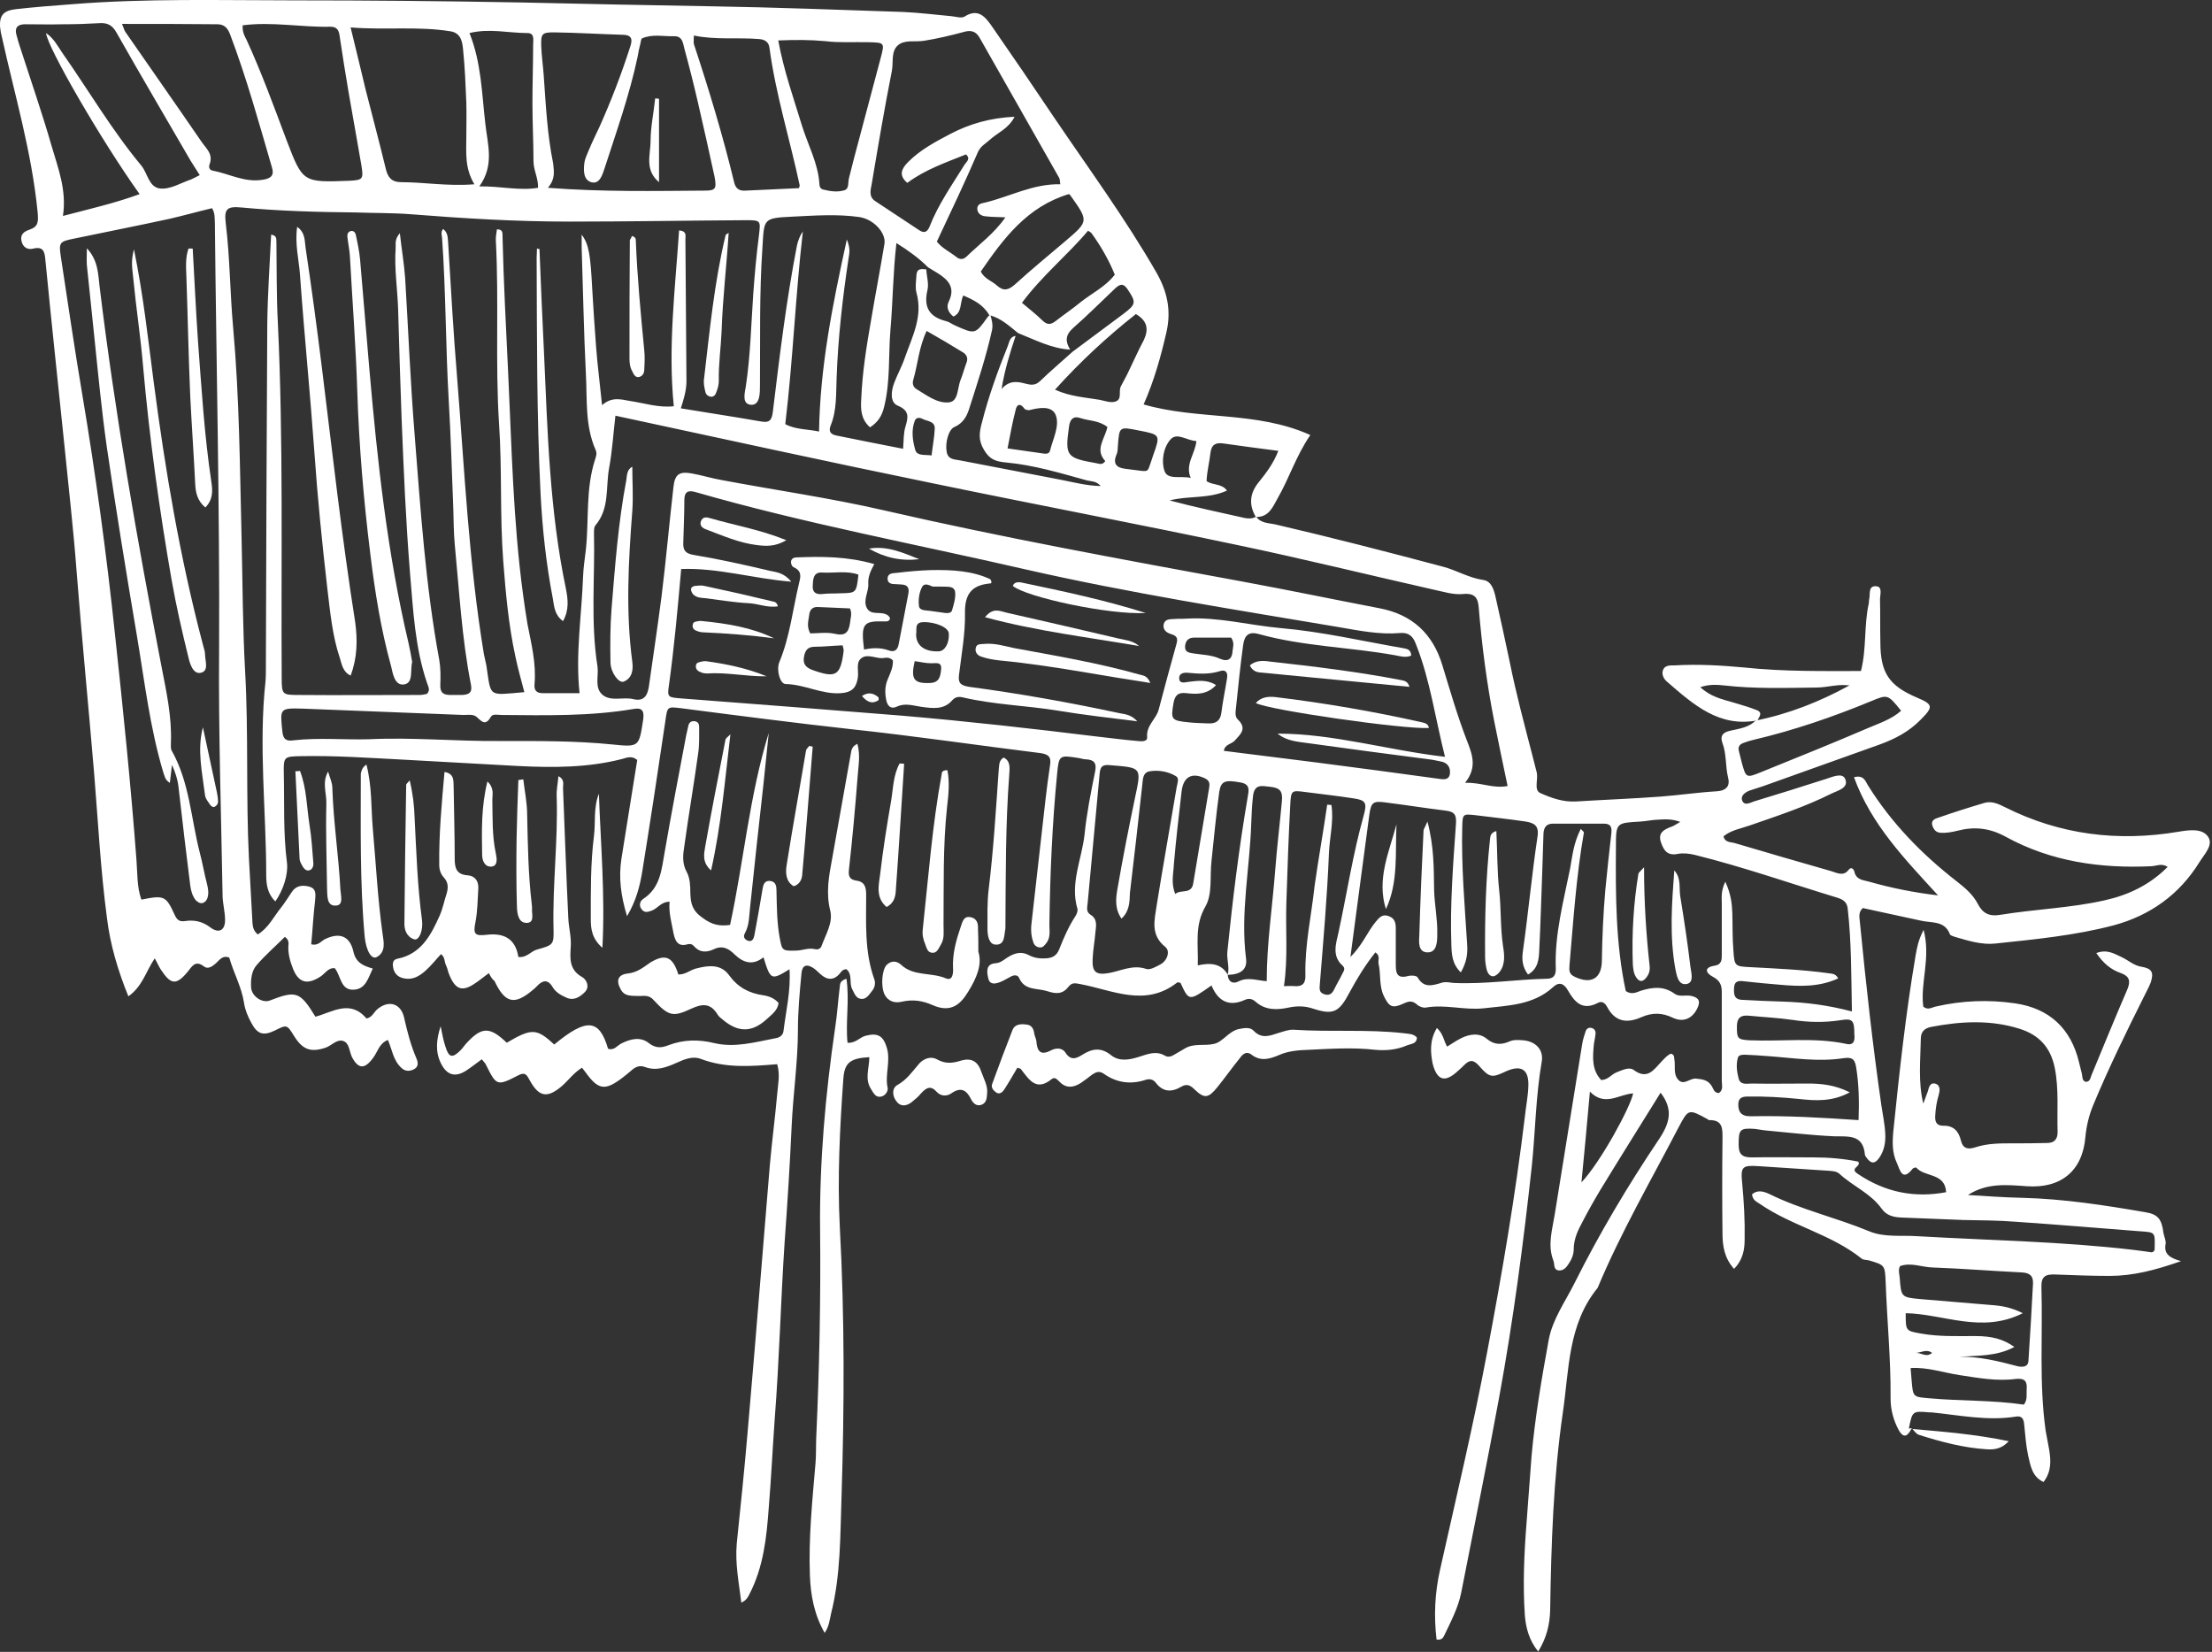<?xml version="1.0" encoding="UTF-8"?> <svg xmlns="http://www.w3.org/2000/svg" xmlns:xlink="http://www.w3.org/1999/xlink" version="1.1" id="Layer_1" x="0px" y="0px" viewBox="0 0 629 469.7" style="enable-background:new 0 0 629 469.7;" xml:space="preserve"><rect x="0" y="0" width="629" height="469.7" fill="#333333" stroke="none"/> <style type="text/css"> .st0{fill:#FFFFFF;} </style> <g> <path class="st0" d="M543.6,406.1c-1,2.1-2.2,3.2-3.7,0.5c-1.5-2.8-2.3-5.8-2.3-9c0.1-11-1-22-1.4-33.1c-0.2-4.8-0.3-4.8-4.7-6.1 c-0.7-0.2-1.6-0.1-2.1-0.5c-8.7-7-19.9-9.3-29-15.6c-0.9-0.6-2-1-2.2-2.7c1.5-1.3,3.2-0.9,4.9-0.1c9.1,4.5,19,6.7,28.4,10.6 c4.3,1.8,9.1,1.1,13.6,1.4c20.6,1.2,41.2,1.5,61.6,3.9c1.8,0.2,3.6,0.5,5.2,0.7c0.9-0.3,0.8-0.9,0.8-1.5c0.1-4.3,0.1-4.2-4.3-4.5 c-11.7-0.9-23.4-1.9-35.2-2.7c-5-0.4-9.9-0.4-14.9-0.5c-5.9-0.2-11.8-0.5-17.6-0.7c-2.4-0.1-4.3-0.6-5.7-2.6 c-3.1-4.3-8.1-6.3-11.9-9.8c-0.9-0.8-2-0.8-3.1-0.9c-6.6-0.4-13.2-0.9-19.8-1.3c-4.7-0.3-5.3,0-4.8,4.8c0.5,5.3,0.8,10.6,0.7,16 c0,3-0.5,5.8-3,8.4c-2.8-3.1-3.3-6.6-3.3-10.2c-0.1-8.8-0.1-17.7,0-26.5c0-2.9,0.3-5.7-3.8-5.6c-0.2,0-0.3-0.2-0.5-0.3 c-5.3-2.9-5.4-2.9-8.1,2.2c-7.9,15.2-16.5,30-23.1,45.8c-8.5,10.4-8.1,23.3-9.9,35.5c-2.7,18.6-3.3,37.3-3.6,56.1 c-0.1,4.1-1,7.9-3.4,11.8c-2.6-3.2-3.5-6.7-3.8-10.3c-0.6-8.8-0.2-17.6,0.5-26.5c0.5-6.2,0.9-12.5,1.4-18.7 c1-11.2,2.9-22.2,4.9-33.2c1.1-5.8,4.7-10.8,7.3-16c7.1-14.2,15.2-27.8,24-40.9c3.1-4.6,4.2-8.5,0.5-13.3 c-5.7,9.2-11.5,18.4-17.1,27.6c-1.8,3-3.5,6-5.1,9.1c-1.3,2.4-2.5,4.9-2.5,7.8c0,1.5-0.6,2.9-1.4,4.1c-0.7,1.1-1.6,2.2-3.1,1.9 c-1.3-0.3-0.9-1.8-1.3-2.8c-1.7-4.4-0.3-8.7,0.4-13.1c2.6-16.1,5.2-32.3,7.8-48.4c0.2-1.3,0.6-2.5,1-3.7c0.3-0.8,0.9-1.1,1.7-0.9 c0.8,0.2,1.2,0.9,1.1,1.7c-0.1,1.1-0.4,2.2-0.5,3.2c-0.3,3.5-0.6,7,2.1,9.9c1.9,0,2.9-1.6,4.4-2.2c1.6-0.6,3.5-1.6,4.8-0.7 c4,3,5.8-0.1,8-2.4c0.9-0.9,1.7-1.9,2.7-2.2c1,0.4,0.8,1,0.9,1.5c0.4,2-0.4,4.2,1.1,5.9c1.6,1.8,3.3-0.5,5.1-0.3 c1.7,0.2,3.2,0.3,4.3,1.9c0.6,0.8,0.7,2.2,2.2,2.2c1.3-0.9,0.8-2.3,0.8-3.5c0-8.4,0-16.9,0-25.3c0-2.1-0.7-3.3-2.6-4.3 c-1.9-1-2.6-2.6,0.5-3.1c2.1-0.3,2.1-1.7,2.1-3.2c0-4.8,0-9.6,0-14.4c0-1.7-0.3-3.6,1-6.3c1.6,3.5,1.9,6.2,2,9 c0.1,3.5,0,7,0.3,10.5c0.3,4.5,0.4,4.6,4.8,4.8c7.3,0.4,14.7,0.7,22,1.7c1.1,0.2,2.2,0,3,1.5c-5.4,2.5-11,2.3-16.6,1.8 c-3.5-0.3-7-0.6-10.4-1c-1.5-0.2-2.5,0.1-2.6,1.8c-0.1,1.8-0.1,3.4,2.3,3.5c3.9,0.2,7.7,0.4,11.6,0.5c6.4,0.2,12.8,1,19.6,2.8 c-0.2-10-0.1-19.7-1.2-29.3c-0.2-1.8-1.3-2.5-2.8-3c-13.5-4.1-26.9-8.8-40.6-12.2c-1.6-0.4-3.4-0.6-4.9-0.3c-3,0.6-4-1-4.8-3.3 c-0.9-2.7,0.8-3.6,2.9-4.4c0.7-0.2,1.2-0.6,2.6-1.4c-2.7-1-4.8-0.7-6.9-0.6c-1.5,0.1-2.9,0.4-4.4,0.5c-6.9,0.4-7,0.3-7,7.1 c-0.1,13.8-0.1,27.6,2.8,41.1c1.6,1.1,3,0.4,4.3-0.1c3.3-1,6.4-1.4,9.5,0.8c1.4,1.1,3.3,0.3,4.9,0.7c2.2,0.5,2.6,1.6,1.6,3.6 c-1.4,2.8-3.9,4-6.9,2.6c-3.1-1.5-5.9-1.5-8.9-0.2c-4,1.8-7.5,1.5-9.8-2.9c-0.6-1.1-1.5-1.8-2.7-1.1c-4.3,2.2-6.5-0.2-8.4-3.5 c-1.1-2-2.5-2.7-4.3-1c-5.6,5.1-12.7,5.2-19.7,6c-5.5,0.6-11-1.2-16.5-0.2c-0.8,0.1-1.9-0.3-2.5-0.9c-1.4-1.2-2.4-0.9-3.9-0.2 c-3.1,1.4-4,0.9-5.5-2.2c-1.4-2.9-0.8-6.2-1.5-9.2c-0.2-1,0.6-2.2-0.9-3.2c-2.8,3.5-5.2,7.4-7.3,11.3c-3,5.7-4.6,6.6-10.4,4.7 c-2.4-0.8-4.6-0.8-7-0.3c-3.3,0.7-6.6,0.8-9.4-1.7c-0.9-0.8-1.9-1-3-0.5c-4.6,2.1-7.7,0.3-9.5-4.1c-6.4,4.5-6.4,4.5-8.8-0.7 c-0.3-0.1-0.8-0.3-1-0.1c-9.1,7.1-18.4,2.1-27.6,0.4c-1.5-0.3-2.3-0.4-3.2,0.7c-1.7,2.2-3.5,2.2-6.2,1.3c-2.9-0.9-6.3-0.1-7.9-3.7 c-0.4-1-1.5-0.9-2.4-0.4c-1,0.5-1.9,1.1-2.9,1.5c-1.5,0.6-3.1,0.9-3.5-1.1c-0.4-1.7-0.7-4,2-4.2c1.5-0.1,2.3-0.9,3.4-1.6 c2-1.3,4-1.9,6.2-0.7c1.5,0.8,3.1,1,4.8,0.9c1.9-0.1,3.1-0.8,3.8-2.6c1.3-3.3,2.7-6.5,4.6-9.4c0.4-0.6,0.7-1.5,0.6-2 c-2.2-7.3,1.2-14.1,2-21.2c0.6-6,1.8-12,3-17.9c0.5-2.5-0.3-3.4-2.7-3.5c-0.7,0-1.4-0.3-2.2-0.4c-5.2-0.8-5.4-0.8-5.9,4.5 c-1.4,14.3-2,28.6-2.2,42.9c0,1.8,0.4,3.7-0.9,5.3c-0.5,0.6-0.9,1.2-1.7,1.2c-1,0-1.8-0.7-2-1.6c-0.7-1.9-0.7-4-0.4-6 c1.3-11.5,2.6-23,3.9-34.5c0.4-3.3,0.8-6.6,1.3-9.8c0.4-2.4-0.6-3.1-3-3.4c-17.7-2.2-35.3-4.8-53-6.7c-16.3-1.8-32.5-3.9-48.7-6 c-4.2-0.5-4.1-0.6-4.7,3.6c-2.1,14.3-4.3,28.7-6.6,43c-0.7,4.1-1.7,8.1-4.3,12.5c-1.8-5.9-2.4-11-1.6-16.3c1.5-9.4,3-18.8,4.5-28.1 c-1.5-1.3-2.9-0.7-4.3-0.3c-9.7,2.5-19.6,2.5-29.6,2c-10.8-0.6-21.7-1.2-32.5-1.8c-9.7-0.5-19.5-1.2-29.2-1c-4.8,0.1-5,0.1-4.9,4.9 c0.2,8.5-0.2,16.9,0.9,25.4c0.4,3.2-1,7.7-3.3,11c-2.2-2.1-2.6-4.8-2.6-7.4c0-18.4-2.2-36.8-0.2-55.2c0.1-1.1,0.1-2.2,0.1-3.3 c0.1-32.8,0.2-65.6,0.4-98.4c0.1-8.4,0.7-16.8,1.1-25.3c1.8,0.3,1.4,1.4,1.5,2.2c0.1,7.6,0,15.1,0.4,22.7 c1.6,33.7,0.9,67.4,1.1,101.1c0,4.7,0.2,4.9,4.5,4.9c11.6,0.1,23.2,0,34.8,0c0.7,0,1.4-0.2,2-0.3c1.1-1.2,0.3-2.1,0-3.2 c-3.4-10-3.9-20.5-4.8-31c-1.2-14.7-1.8-29.3-2.4-44c-0.4-10.5-0.7-21-1-31.4c-0.2-5.7-1.1-11.4-0.7-17.1c0.1-1.2-0.4-2.5,1.2-4.3 c0.5,4.6,1.2,8.6,1.5,12.7c0.9,14.9,1.5,29.7,2.7,44.6c1.7,21.4,3.1,42.9,7,64c0.4,2.3,0.4,4.8,0.3,7.1c-0.1,2.3,0.9,2.9,2.9,2.9 c1.1,0,2.2,0,3.3,0c1.9-0.1,3-0.6,2.5-3c-2.6-13.2-3.3-26.6-4.6-39.9c-0.3-3.3-0.3-6.6-0.4-9.9c-0.4-10.3-0.7-20.6-1.3-30.9 c-0.9-15.4-0.8-30.9-1.9-46.3c-0.1-0.8-0.4-1.7,0.3-2.5c1.2,0.9,1.3,2.1,1.4,3.4c0.8,13,1.5,26,2.6,39.1 c2.1,26.2,3.3,52.4,7.6,78.4c0.2,1.1,0.5,2.1,0.7,3.2c1.4,9.2,0.3,8.5,10.8,7.6c-0.9-3.5-1.9-6.9-2.6-10.4 c-1.9-8.8-2.7-17.8-3.4-26.8c-1-13.1-0.3-26.1-1.2-39.2c-1.1-17.3,0-34.6-0.9-51.9c-0.1-1.1,0.2-2.2,0.3-3.3c2,0,1.5,1.4,1.6,2.3 c0.3,12.9,1,25.7,1.6,38.6c1,20.9,1.4,41.9,4.2,62.7c0.4,2.9,0.8,5.8,1.3,8.7c1.1,5.6,2.5,11.2,2,16.9c-0.2,2,0.6,2.7,2.5,2.7 c3.3,0,6.6,0,10.3,0c-1.2-11.1,0.6-22.1,1-33.2c0.1-2.6,0.5-5.1,0.8-7.7c0.9-8.5-0.1-17.2,2.6-25.5c0.3-0.9,0.6-1.8,0.2-2.7 c-3.1-7-2.4-14.4-2.8-21.7c-0.6-11.9-0.8-23.9-1.2-35.9c0-1.1,0-2.2,0-3.7c2.1,2.8,2.5,5.9,3,15.4c0.3,5.5,0.7,11,1.1,16.5 c0.4,5.3,1.1,10.6,1.7,16.6c2.7-2.4,5.2-1.7,7.9-1.2c4.1,0.6,8.2,2,12.5,1.5c-1.7-16.9,0.4-33.4,1.5-50c2.3,0.2,1.8,1.6,1.8,2.5 c0.1,13.4,0.2,26.9,0.3,40.3c0,2.6-0.7,5-1.6,7.8c7.8,1.3,15.2,2.4,22.6,3.7c2.6,0.5,3.3-0.2,3.6-3c1.9-15.7,3.8-31.4,6.8-46.9 c0.3-1.4,0.8-2.8,1.7-4.1c-2.1,18.2-2.8,36.4-5,54.8c3,1.6,6.5,1.4,9.6,2.1c0.3-18.4,3.8-35.9,7.9-54.6c1.1,2.6,0.7,4,0.5,5.3 c-1.7,11.3-3,22.6-3.4,34c-0.2,4.5,0.1,9.2-1.7,13.6c-0.7,1.7,0.1,2.5,1.5,2.8c6.3,1.3,12.5,2.5,19.1,3.8c0.2-2.5,0.1-4.5,0.7-6.4 c0.8-2.7,1.1-4.5-2.3-5.9c-2.2-1-1.8-4.2-0.9-6.5c0.9-2.4,2.2-4.7,3-7.1c2.1-6,5.2-11.7,3.3-18.5c-0.4-1.5-0.1-3.3,0-5 c0.1-1.9,1.4-1.8,2.8-1.6c0.1,2,0.8,4.1,0.3,6c-1.1,4.8,0.6,7.5,5.3,8.7c0.9,0.2,1.6,0.8,2.5,1.2c5.8,2.6,5.8,2.6,9.3-2.3 c0.2-0.3,0.5-0.5,0.8-0.7c0.4,1.4,0.8,2.7,0.5,4.3c-1.7,7.7-4.2,15.2-6.6,22.7c-0.7,2.1-1.8,3.9-4.1,4.9c-1.7,0.7-2.7,4.6-2.2,7.1 c0.4,2.2,2.2,2.1,3.8,2.4c9.5,1.8,19.1,3.7,28.6,5.5c3.6,0.7,7.3,1.7,11.4,1.8c-1.3-1.5-2.7-1.3-3.9-1.6c-7.6-2.1-15.2-4.4-23-5.1 c-3.1-0.3-4.7-0.9-6.3-3.6c-1.7-2.8-1.3-5.1-0.6-7.7c1.9-7.5,4.5-14.7,7.4-21.9c0.4-1.1,0.6-2.6,2.2-2.8c-1.6,4.8-3.1,9.6-4,15.1 c2.3-2.6,4.6-2.1,6.9-1.5c1.5,0.4,2.7,0.5,4-0.7c3-2.9,6.2-5.6,9.3-8.4c4.8-3.6,9.7-7.2,14.5-10.8c3.6-2.7,3.6-3.3,1.1-7 c-1.2-1.8-2.2-1.4-3.5-0.2c-4,3.8-7.9,7.7-12,11.3c-2.2,2-2.2,3.8-0.8,6.1c-5.3-0.3-10-2.8-14.8-4.7c-2.5-2-4.9-4.3-8.2-5.1 c-1.7-3-4.4-4.3-7.4-5.6c-1,2.2-0.3,4.9-2.8,6c-1.5-1.2-2.1-2.7-1.3-4.3c1.9-3.9-0.1-6.1-3.1-8c-0.9-0.6-1.9-1.1-2.8-1.7 c-2.6-2.6-5.5-4.7-9-6.9c-1,8.7-1,16.7-1.7,24.7c-0.6,7.3,0,14.7-1.8,21.9c-0.6,2.5-1.7,4.3-4,5.8c-2.6-2.3-2.7-5.1-2.5-8.1 c0.3-7.5,1.5-15,2.8-22.4c1.2-7.2,2.6-14.4,3.8-21.7c0.5-3-3-7-7.2-7.6c-6.3-0.9-12.8-0.4-19.1-0.1c-8.3,0.4-7.9,0.6-8.4,8.8 c-0.9,13.1-0.6,26.1-0.7,39.2c0,2.2,0,5.5-2.4,5.5c-2.9-0.1-1.9-3.4-1.6-5.4c1.3-8.7,1.5-17.6,2.1-26.3c0.4-5.5,0.9-11,1.6-16.4 c0.5-4.3,0.6-4.4-3.7-4.4c-16.7,0.1-33.5,0.4-50.2,0.4c-15.1,0-30.1-0.9-45.2-2.1c-5.1-0.4-10.3-0.3-15.5-0.5 C90,60.3,79.4,60,68.7,59c-4.2-0.4-5,0.4-4.5,4.5c1.2,9.9,1.2,19.8,2.1,29.7c1.8,20,1.9,40,2.4,60.1c0.3,12.5,0.3,25,1,37.5 c1,17.8,0.2,35.7,1.1,53.5c0.3,6,0.7,12.1,1,18.2c0.1,1.1,0.3,2.2,1.5,3.2c3-1.8,4.5-5,6.6-7.6c1.1-1.4,2.1-3,3.1-4.5 c1.2-1.8,3-2,4.9-1.5c2.2,0.6,1.8,2.3,1.7,4c-0.5,4.1-0.7,8.3-1.1,12.4c1.9,0.5,2.7-0.8,3.8-1.4c4.2-2.1,7.2-1,8.2,3.5 c0.7,3.1,2.7,4,5.5,4.8c-1.3,2.7-2,5.8-5.3,6c-3.9,0.3-3.7-3.9-5.5-6.1c-1.9-0.2-2.8,1.6-4.1,2.4c-3.7,2.4-6.2,1.8-7.8-2.3 c-0.8-2-1.4-4.2-1.3-6.4c0.1-0.8,0.2-1.8-1-2.6c-2.6,2.6-5.5,5.1-8,8c-1.5,1.7-1.7,4.1-1.6,6.3c0.1,2.6,3.2,4.6,5.3,3.8 c7.5-2.9,8.6-2.6,13,4.6c4.8-1.3,9.9-5,14.5,0.5c1.7-0.3,2.1-1.9,3.3-2.8c3.2-2.5,6.5-1.4,7.4,2.5c0.9,4,1.9,7.9,3.5,11.6 c0.6,1.4,0.6,2.5-0.8,3.2c-1.3,0.6-2.5,0.5-3.5-0.5c-2.3-2.1-2.6-5.2-3.8-7.9c-2.5,1-2.9,3.4-4.2,5.1c-2.4,3.3-4.2,3.2-6-0.2 c-0.8-1.6-0.7-4-2.5-4.6c-1.8-0.6-3.3,1.3-5,1.9c-4.2,1.4-6.5,0.6-8.9-3.2c-2.1-3.4-2.1-3.4-5.5-1.7c-3.3,1.6-5,1.1-6.7-2.1 c-1-1.8-1.8-3.7-2.1-5.7c-0.7-4.6-3-8.6-4.2-12.9c-1.9-0.8-2.8,0.7-3.8,1.6c-1,0.9-2.3,1.8-3.4,0.9c-2.5-1.9-3.4,0-4.7,1.6 c-3.2,3.8-4.7,3.6-7.5-0.6c-0.6-0.9-1-1.9-1.8-3.3c-2.5,3.7-3.5,8-7.5,10.8c-3-7.4-5.2-14.8-6.1-22.4c-1.8-13.5-2.5-27.1-3.6-40.6 c-1.6-19.2-3.5-38.4-5-57.6c-0.9-12.1-2.3-24.1-3.5-36.2c-1.8-17.5-3.7-35.1-5.4-52.6c-0.2-2.4-0.6-3.9-3.5-3.2 c-1.6,0.4-2.9-0.4-3.3-2.2c-0.4-1.9,0.8-2.7,2.3-3.2c2.6-0.9,2.5-2.3,2.3-5C9,43.1,4.2,27.1,0.6,10.8C0.3,9.7,0.1,8.6,0,7.5 C-0.1,4.4,0.9,3,4.6,2.6c5.3-0.6,10.6-1,15.9-1.4c21-1.7,42-1.1,62.9-1.1c21.5,0,43.1,0.2,64.6,0.6c18.2,0.4,36.4,0.8,54.7,1.1 c18,0.3,36.1,1,54.1,1.6c4.6,0.2,9.2,0.8,13.7,1.2c1.3,0.1,2.9,0.7,3.8,0.1c3.8-2.4,5.8,0,7.7,2.7c5.9,8.5,11.7,17,17.4,25.5 c10,14.8,20.6,29.2,29.5,44.7c3,5.3,4.2,10.6,2.8,16.8c-1.6,7-3.5,13.8-6.5,20.6c15.5,4.5,32.1,1.8,47.4,8.7c-4.1,6-6,12.3-9.3,18 c-1.4,2.5-2.5,5.4-6.2,5.3c-2.1-3.6-1.7-6.9,1-10.1c2-2.5,4-5.1,5.4-8.7c-5.5-0.7-10.6-1.4-15.6-2.1c-2.1-0.3-3.4,0.2-3.7,2.7 c-0.3,2.7-1,5.3-1.1,8c1.9,1.3,4.3,0.6,5.8,2.7c-5.3,2.4-11,1.4-16.3,2.8c7.1,1.9,14.3,3.4,21.4,5c1.1,0.2,2.2,0.2,3.2-0.4 c1.3,1.9,3.5,1.8,5.4,2.2c15.9,3.7,31.8,7.8,47.6,12c3.9,1,7.4,3.2,11.5,3.8c2.3,0.3,3,2.5,3.5,4.5c1.4,6.3,2.8,12.5,4.1,18.8 c1.8,9,4.2,17.9,6.5,26.8c0.4,1.4,0.7,2.9,1.1,4.3c0.7,2.1-0.9,5.3,1.1,6.2c3.1,1.4,6.5,2.6,10.1,2.4c8.1-0.5,16.2-0.8,24.2-1.4 c5.3-0.4,10.6-1.2,15.9-1.5c2.8-0.2,3.8-1.6,3.2-3.9c-0.8-3.2-0.4-6.6-1.6-9.8c-0.7-1.9-0.1-3,2.1-3.5c2.6-0.6,5.5-0.9,7.5-3.1 l-0.2,0.2c9.5-1.9,18.3-5.4,26.7-10c1.7-0.9,3.5-1.8,3.3-4.2c1.6-6.3,0.8-12.8,2.2-19.1c0.1-0.4,0-0.7,0.1-1.1c0.4-1.4-0.4-4,2-3.8 c1.9,0.1,1.1,2.4,1.1,3.7c0.1,4.1,0,8.1,0.1,12.2c0,8.8,2.5,12.4,10.5,15.8c4.5,1.9,4.6,2.6,1,6.2c-3.3,3.4-7.3,5.5-11.7,7.1 c-11.1,4-22.2,7.9-33.3,11.9c-1.2,0.4-2.4,0.8-3.7,1.2c-1.3,0.5-2.6,1.5-2.1,2.8c0.6,1.6,2.2,0.7,3.3,0.3 c6.9-2.1,13.7-4.2,20.5-6.4c1.9-0.6,4.7-1.9,5.5,0c1.1,2.6-2.2,3.3-4,4.2c-7.4,3.7-15.3,6.3-23.1,9c-2.5,0.9-5.3,1.3-7.5,3.1 c0.4,1.8,2,1.6,3.1,1.9c9.2,2.7,18.3,5.4,27.5,8c1.7,0.5,3.5,1.6,5-0.4c0.7-0.9,1.4-0.2,1.6,0.5c0.5,2.4,2.4,2.4,4.2,2.9 c6.3,1.8,12.8,3.1,19.6,3.9c-9.4-10.3-19-20.1-23.9-33.6c2.7-0.7,3.2,1,3.9,2.2c6.7,10.8,15.4,19.7,25.3,27.4 c2.3,1.8,4.6,3.7,6,6.4c1.4,2.7,3.2,3.7,6.6,3.1c9.8-1.6,19.8-1.9,29.5-4.1c6.7-1.5,12.7-4.3,17.9-9.5c-1.7-1.1-3.1-0.3-4.5-0.2 c-14.6,0.7-28.7-1.3-41.6-8.4c-4.6-2.5-8.9-2.9-13.6-1.7c-1.6,0.4-3.2,0.7-4.9,0.6c-1.3-0.1-1.9-0.9-2.3-2c-0.5-1.5,0.7-2,1.7-2.3 c4.3-1.5,8.7-2.9,13.1-4.2c2.1-0.6,4,0.3,5.8,1.2c15.7,7.9,32.2,9.9,49.4,7c3-0.5,6.6-1,8.3,1.3c1.8,2.4-1,5.1-2.4,7.4 c-5.7,9.2-14,15.1-24.3,17.9c-11,2.9-22.4,4-33.8,5.2c-3.8,0.4-7.6-0.8-11.4-1.9c-0.5-0.2-1.3-0.4-1.4-0.7c-1.5-4-5.2-3.2-8.2-3.9 c-5.6-1.2-11.1-2.4-16.6-3.6c-1.4,1.3-0.9,2.8-0.8,4.2c1.7,17.4,3.6,34.7,6.1,52c0.4,2.7,1,5.4,1.1,8.2c0.1,2.2-0.3,4.4-1.5,6.3 c-1.4,2.2-2.6,2.2-4.1-0.1c-0.1-0.2-0.2-0.3-0.2-0.5c-0.5-5.8-4.7-5.1-8.8-5.2c-6.6-0.3-13.2-1.1-19.8-1.7 c-0.9-0.1-1.8-0.3-2.7-0.4c-4.3-0.3-4.6,0.2-4.6,4.5c0,2.6,0.9,3.6,3.6,3.6c5.9-0.1,11.8,0,17.7,0c4.4,0,8.7,0.4,12.7,1.2 c1,1.5-2.7,1.8-0.1,3.5c7.7,5.2,16,6.9,25.1,5.2c-0.3-5.6-6.1-4.2-8.5-7c-0.1-0.1-0.8,0.1-1,0.3c-3,3.8-3.6,0.4-4.5-1.6 c-1.4-2.9-1.3-6.1-1-9.2c1.7-16.6,3.5-33.2,6.3-49.7c0.4-2.2,0.7-4.3,2.3-7.4c2.1,8.1-1,15-0.1,21.8c1.3,1.2,2.5,0.2,3.6,0 c7.4-1.7,15-2,22.5-0.9c9.7,1.4,15.9,7.1,18.2,16.8c0.3,1.1,0.5,2.1,0.8,3.2c0.2,0.8,0,1.9,1,2.3c1.3,0.1,1.4-1,1.7-1.8 c3.4-8.2,6.7-16.3,10.2-24.4c1-2.4,0.7-3.8-1.8-4.7c-2.9-1-5-2.8-7-5.7c3.2-1.2,5.3,0.3,7.5,1.3c1.8,0.9,3.3,2.3,5.4,2.6 c2.9,0.5,3.5,1.6,2.6,4.4c-0.5,1.4-1.3,2.7-1.9,4c-5.1,10.2-10.1,20.4-14.5,31c-1.2,2.9-1.9,5.9-2.2,9c-0.8,9.7-7,14.7-16.7,14 c-5.7-0.4-11.3-1-16.7,2.5c5.2,0.3,10.3,0.7,15.5,0.8c11.8,0.3,23.4,2.1,35,4.1c3.6,0.6,4.6,2,5.1,5.9c0.2,1.1,0.8,2.2,0.6,3.2 c-0.5,2.7,1.1,3.9,4.4,4.8c-7.4,2.6-13.7,4.2-20.3,4.2c-5.2,0-10.3-0.2-15.5-0.4c-2.7-0.1-4,0.5-3.9,3.6 c0.4,13.6-0.7,27.3,1.2,40.8c0.3,1.8,0.7,3.6,1,5.4c0.5,3.1,0.7,6.2-1.6,9.2c-3.3-1.5-3.7-4.7-4.4-7.6c-0.6-2.9-0.8-5.8-1.1-8.7 c-0.1-1.5-0.6-2.6-2.3-2.3c-8.1,1.3-16.1-0.4-24.1-1.2c-0.2,0-0.4,0-0.6,0c-4.8-0.4-4.8-0.4-5.8,4.6L543.6,406.1z M349.1,277.2 c0.6-2.2-0.3-4.3-0.1-6.5c1.5-14.8,3.3-29.5,5.8-44.1c0.3-1.8,0.8-3.6-2-4.1c-4.4-0.8-5.6-0.5-6.1,2.7c-0.9,6.5-1.5,13.1-2.2,19.6 c-0.5,4.4,0.3,9.4-1.7,12.9c-3.2,5.5-2,10.8-2.2,16.8c3.6-0.8,6.6-0.6,8.5,2.6c0.1,2,1.4,2.8,3,2c2.7-1.4,5.3-0.3,8.1-0.1 c0-10.7,1.6-21,2.4-31.4c0.5-6.6,1.3-13.1,1.9-19.6c0.3-3-0.4-4-3.5-4.3c-2.1-0.2-4.3-0.9-4.7,2.7c-0.3,2.6-0.4,5.1-0.5,7.7 c-0.4,12.8-3.1,25.4-1.5,38.3C354.8,275.6,352.9,277.1,349.1,277.2z M363.3,208.6c15.9,0,31.2,4.7,47.6,6.6 c-2.8-11.1-4.2-21.6-8.1-31.6c-0.1-0.3-0.3-0.7-0.4-1c-0.8-1.9-2.1-2.8-4.3-2.6c-5.9,0.5-11.7-0.7-17.5-1.7 c-29.7-5-59.6-9.7-89-16.4c-31.3-7.2-63-13.1-93.9-22c-2.1-0.6-3.1,0-3.1,2.3c0,4-0.2,8.1-0.3,12.1c-0.1,2.2,0.6,3.1,3,3.5 c7.2,1.2,14.4,2.8,21.6,4.5c1.8,0.4,4,0.5,6.1,3.1c-11-0.9-20.9-4-31.3-3.6c-1,11.4-2,22.3-3.5,33.2c-0.5,3.3-0.2,3.3,3.6,3.6 c20.9,1.6,41.8,3.2,62.7,4.9c18.7,1.6,37.3,3.7,56,6c3.7,0.4,7.3,0.9,11,1.2c1,0.1,2.8,0.3,2.7-1.1c-0.3-3.4,2.6-5.1,3.3-7.9 c1.6-6,3.2-12.1,4.9-18.1c0.5-1.7,0.7-2.7-1.4-3.3c-1.3-0.4-2.4-1.2-2.1-2.8c0.4-1.6,1.9-1.4,3.2-1.5c1.1-0.1,2.2,0,3.3-0.1 c9.1-0.5,17.9,1.9,26.8,2.7c11.7,1,23.2,3.7,34.8,5.7c1,0.2,2.2,0.3,2.3,2.1c-1.5,0.7-3.1,0.2-4.7-0.1c-12.8-2.3-26-2.5-38.6-6 c-2.8-0.8-4.1,0.2-4.5,3.1c-0.8,5.8-1.4,11.7-2,17.5c-0.1,1.2-0.5,2.8,0.5,3.7c2.7,2.6,0.7,4.2-0.9,6c-0.9,1-2.8,1-3.1,2.9 c8.8,1.1,17.6,2.2,26.3,3.3c11.5,1.5,23,3,34.5,4.6c1.5,0.2,3.2,0.6,3.5-1.4c0.2-1.8-0.7-3.2-2.7-3.5c-1.1-0.2-2.2-0.5-3.3-0.6 c-11.5-1.5-23-3-34.4-4.6C369,210.9,365.8,210.7,363.3,208.6z M60.3,59.2c-4.2,1-8.1,2.1-12,3c-9.2,2-18.4,3.8-27.5,5.7 c-3.9,0.8-4.1,1.1-3.5,5.1c2,13.1,3.9,26.2,6.1,39.2c3.8,22.6,6.9,45.4,9.3,68.2c2.3,21.4,4.5,42.7,6.1,64.1 c0.3,3.7,0.1,7.7,1.4,11.3c6.5-1.3,7-1.1,9.5,4.4c0.7,1.5,1.4,1.9,2.9,1.7c2.6-0.4,5,0.1,7.2,1.8c2.4,1.8,4.2,0.9,4.2-2.1 c0-2.2-0.6-4.4-0.7-6.6c-0.4-23.4-1.2-46.7-1-70.1c0.2-40.5-0.8-81-1.2-121.5C61,62,61.2,60.7,60.3,59.2z M175,118.2 c-0.6,5.1-0.9,10.1-1.8,14.9c-1,5.5,0.2,11.5-3.9,16.3c-0.4,0.5-0.4,1.4-0.4,2.1c0.3,12.7-1,25.4,1,38c0.4,2.8-1,6.2,1.6,8.2 c2.4,1.8,5.8,0.4,8.6,1.1c2.9,0.7,4-0.9,4.4-3.5c1.2-8.5,2.5-17.1,3.6-25.6c1.3-10.4,2.2-20.8,3.4-31.2c0.4-3.6,1.6-4.5,5.1-3.9 c2.9,0.5,5.7,1.4,8.6,1.9c15.4,2.9,30.9,5.1,46.1,8.6c33.9,7.8,68,14,102.2,20.3c13,2.4,26,5.1,39,7.6c9.1,1.8,14.9,7.2,17.6,16 c2.2,7.2,4.3,14.5,7,21.5c1.6,4.1,3,7.7-0.5,12.1c4.5-0.2,7.9,1.7,12.1,0.9c-1.3-6.3-2.6-12.3-3.8-18.4 c-2.1-10.6-3.5-21.4-4.4-32.2c-0.2-2.9-1.1-4.3-4.4-4c-2.9,0.3-5.8-0.7-8.7-1.3c-18.6-4.2-37.2-8.8-55.9-12.7 c-28.4-6-56.9-11.4-85.4-17.3C235.8,131.4,205.7,124.8,175,118.2z M449.5,235.7c0.7,0.7,0.9,0.9,0.9,1c-2.2,12.5-3,25.1-4.1,37.7 c-0.1,1.6-0.2,2.6,1.6,3.4c4.5,2.1,7.5,0.5,7.6-4.5c0.1-6.8,0.4-13.6,1-20.4c0.5-5.3,1.1-10.6,1.7-15.9c0.2-1.9-0.2-2.8-2.2-2.8 c-4.8,0-9.6,0-14.4,0c-1.8,0-2.6,1-2.7,2.8c-0.1,3.1-0.2,6.3-0.3,9.4c-0.3,7.9-0.5,15.8-0.9,23.7c-0.1,2.6-0.3,5.4-3.2,7 c-1.7-2.3-1.8-4.4-1.4-7c1.5-10.7,2.5-21.5,4.1-32.2c0.5-3.2-1-3.9-3.4-4.3c-4.7-0.7-9.5-1.2-14.2-1.8c-3.6-0.4-3.7-0.4-3.8,3.2 c-0.3,11.2,0.7,22.4,1.4,33.6c0.2,3-0.3,5.2-1.8,7.9c-2.5-2.4-2.6-5.1-2.7-7.9c-0.4-11.4,0.5-22.8,1.3-34.2 c0.2-2.6-0.3-3.6-2.9-3.9c-5.7-0.7-11.3-1.6-16.9-2.3c-3.6-0.5-4.3-0.2-4.8,3.3c-1.8,13.2-3.5,26.5-5.4,40.6 c3.4-3.3,4.8-7.1,7.2-10c1-1.2,1.9-2.3,3.7-1.6c1.7,0.6,2,1.9,2,3.5c0,3.3,0,6.6,0,9.9c0,2.4,0,4.6,3.6,3.6 c0.8-0.2,2.3-0.1,2.6,0.4c1.8,3.2,4.3,2.3,7,1.5c1-0.3,2.2,0,3.3,0.1c8.9,0.4,17.6-1,26.4-1.2c1.8,0,2.6-0.8,2.6-2.7 c-0.4-9.8,2.2-19.3,4.1-28.8C447.1,243.4,447.5,239.6,449.5,235.7z M285.9,61.8c-2.4-0.1-4-0.1-5.7-0.3c-1.2-0.1-2.2-0.8-2.3-2 c-0.1-1.5,1.2-1.7,2.2-1.9c7.1-1.7,13.7-5.4,21.4-5.2c-0.1-0.8-0.1-1.4-0.3-1.8c-7.5-13.3-15.1-26.5-22.6-39.8 c-1.1-2-2.6-2.3-4.6-1.7c-3.7,1-7.5,1.9-11.3,2.5c-2.5,0.4-5.5-0.4-7.4,1.3c-2,1.8-1.2,4.8-1.7,7.3c-2.1,10.6-3.9,21.3-5.7,32 c-0.3,1.7-1,3.7,1,5c4.1,2.7,8.3,5.5,12.4,8.2c1.3,0.9,2.3,0.8,3-0.9c2.5-6.4,6.4-11.9,10-17.7c0.5-0.8,1.8-1.6,0.4-2.9 c-5.7,2.3-11.6,4.3-16.7,8.1c-2.6-2.2-1.6-4.1,0.3-6c3.4-3.4,7.7-5.7,11.9-7.9c5.5-2.9,11.5-4.6,18.3-4.9c-1.7,3.4-4.8,4.5-7.1,6.6 c-1.2,1.1-2.5,1.7-3.3,3.4c-3.7,8.6-7.7,17-11.7,25.5c1.5,1.9,3.7,2.9,5.6,4.4c1,0.8,2,0.7,2.9-0.2 C278.5,69.4,282.6,66.5,285.9,61.8z M155.8,53.4c15.6,1.2,30.2,0.9,44.7,0.8c3,0,3.3-0.6,2.7-3.9c-1.5-7-3.1-14-4.7-21 c-1.2-5.2-2.5-10.4-3.9-15.5c-0.4-1.5-0.5-3.5-2.8-3.5c-3.1,0.1-6.2-0.7-9.2,0.6c-0.3,0.1-0.4,1-0.5,1.5c-0.3,1.2-0.6,2.5-0.8,3.8 c-2.3,10.8-6,21.2-9.4,31.7c-0.6,1.8-1.4,4.6-3.8,3.9c-2.3-0.7-2.2-3.5-1.9-5.7c0.2-1.1,0.7-2.1,1.1-3.1c1-2.4,2.1-4.7,3.2-7 c3.3-7.4,6.2-14.9,8.7-22.7c0.6-1.8,0.7-3.3-1.9-3.4c-6.6-0.2-13.2-0.6-19.8-0.7c-3.4,0-3.7,0.4-3.6,3.9c0.1,2.7,0.5,5.5,0.7,8.2 c0.6,8.4,1,16.9,2.7,25.2C157.5,48.7,158,50.8,155.8,53.4z M56.8,49.8c-1-1.6-1.8-2.8-2.6-4.1c-7-12.1-14.1-24.1-21-36.3 c-1.3-2.4-2.8-3-5.2-2.8c-3.3,0.2-6.6,0.3-9.9,0.3c-3.7,0.1-7.4,0-11,0c-2.2,0-3,1.1-2.4,3.1c0.3,1.2,0.7,2.5,1.1,3.7 c3,9.3,6.2,18.5,8.9,27.9c1.8,6.2,4.3,12.4,3.2,19.8c7.6-2,14.7-3.6,21.8-6.2C28.7,39.8,13.4,13.3,13.1,9.4 c2.2,1.5,3.3,3.7,4.6,5.6c7.5,10.7,14.1,22,22.5,32.1c1.8,2.2,2.1,6.1,5.3,6.5c3,0.3,5.9-1.6,8.9-2.6 C55.1,50.7,55.7,50.3,56.8,49.8z M134.9,52.4c-2.8-4.6-2.3-9.1-2.3-13.4c0-3.3,0.1-6.6,0-9.9c-0.2-4.9-0.4-9.9-0.9-14.8 c-0.2-2.2-0.5-4.9-3.6-5.4c-9.3-1.5-18.6-0.3-28.4-1.1c1.6,6.4,2.9,12.1,4.3,17.8c1.9,7.5,3.9,14.9,5.7,22.4 c0.6,2.5,1.7,3.8,4.4,3.8C120.6,51.8,127.2,53,134.9,52.4z M546.9,313.8c0.4-1.2,0.9-2.3,1.3-3.5c0.3-1.1,0.6-2.5,2-2.2 c1.7,0.4,1.4,2.1,1.1,3.2c-0.6,2-0.9,3.9-1,5.9c-0.1,1.6,0.2,2.9,2.3,2.9c2.9-0.1,4.4,1.6,5,4.2c0.6,2.4,2.1,2.6,4.2,1.9 c3.4-1.1,6.9-1.1,10.4-1.1c3.3,0,6.6,0,9.9-0.1c2,0,3-1,3-3.1c-0.2-6.1,0.4-12.1-0.8-18.2c-1.2-6-4.6-9.5-10.1-11.2 c-8.3-2.6-16.7-2.1-25.1-0.5c-1.9,0.4-2.9,1.4-2.9,3.4C546.1,301.5,545.4,307.6,546.9,313.8z M318.9,261.2c-2-2.9-1.6-5.9-1.1-8.7 c1.5-8.7,3.2-17.3,5-25.9c1.8-8.4,1.8-8.3-6.8-9c-2-0.2-3.1-0.1-3.3,2.3c-1.1,12.2-2.3,24.5-3.4,36.7c-0.1,1.3-0.6,2.6,0.8,3.5 c2,1.2,1.6,3.1,1.4,4.9c-0.2,2.6-0.7,5.1-0.8,7.7c-0.2,3.7,1,4.6,4.5,4c3.5-0.6,6.9-2.5,10.7-1.2c1.1,0.4,2.8-0.6,4.1-1.3 c1.9-1,2.9-3.8,1.3-5c-4.2-3.4-3-7.6-2.4-11.7c1.8-11.2,3.8-22.4,5.7-33.7c0.2-1.1,0.8-2.5-0.2-3.1c-2.2-1.3-4.8-1.8-7.4-1.4 c-2.1,0.3-2,2.3-2.2,4c-1.1,10.2-2.3,20.4-3.5,30.6C321.2,256.5,321.2,259.1,318.9,261.2z M34.7,6.8C35.2,8,35.3,8.5,35.6,9 c7.2,10.4,14.5,20.8,21.7,31.3c1.3,1.9,3.4,3.5,2.3,6.4c-0.3,0.8-0.1,1.6,0.8,1.8c4.8,0.9,9.2,3.5,14.4,2.6 c2.5-0.4,3.2-1.4,2.5-3.6c-3.7-12.7-7.2-25.4-11.9-37.8c-0.7-1.8-1.7-2.8-3.6-2.8C53,6.8,44.2,6.8,34.7,6.8z M69,7.2 c-0.1,1.9,0.5,3,1.1,4.1c4.3,9.4,7.8,19,11.4,28.6c4.6,12,4.6,12,17.8,11.5c3.8-0.2,4.1-0.4,3.5-4.2c-1.2-7.1-2.5-14.1-3.7-21.1 c-0.9-5.2-1.7-10.5-2.5-15.7c-0.2-1.7-0.7-2.8-2.6-2.8C85.7,7.8,77.4,6.1,69,7.2z M104.9,210.2c12.3-0.6,24.6,0.6,36.9,0.5 c10.8,0,21.7-0.1,32.5,1c7.6,0.8,7.4,0.5,8.6-7.1c0.4-2.8-0.6-3.4-2.8-3c-12.4,2.1-24.9,1.8-37.4,1.7c-1.1,0-2.6-0.4-3.1,0.5 c-1.5,2.6-2.5,1.5-4,0.1c-1-0.9-2.5-0.6-3.7-0.6c-15.2-0.6-30.5-1.2-45.7-1.8c-6.7-0.2-6.6-0.1-5.9,6.5c0.2,2.3,1.2,2.8,3.2,2.5 C90.6,209.7,97.8,210.4,104.9,210.2z M197.3,10.1c0,1.3-0.1,1.9,0,2.4c4.3,13,8.3,26.2,11.5,39.5c0.5,1.9,1.7,2.3,3.2,2.2 c5.1-0.2,10.2-0.5,15.2-0.7c0.1-0.4,0.2-0.6,0.2-0.8c-2.8-13.1-6.8-25.8-8.6-39.1c-0.2-1.8-1.5-2.4-3-2.5 C209.7,10.6,203.5,11.4,197.3,10.1z M221.3,11.5c1.6,8.7,4.4,16.5,6.8,24.4c1.7,5.4,4.5,10.5,4.9,16.3c0,0.7,0.2,1.5,1.1,1.7 c2,0.5,4,0.8,6,0.2c1.4-0.4,1-2.2,1.3-3.4c0.5-1.9,1-3.9,1.5-5.9c2.5-9.4,5-18.8,7.5-28.2c1.2-4.5,1.2-4.5-3.6-4.6 c-4-0.1-8.1,0.2-12.1-0.3C230.4,11.3,226.2,11.3,221.3,11.5z M377.4,228.8c0.4,0,0.8,0.1,1.2,0.1c0.7,4.6-0.5,9.1-0.7,13.6 c-0.5,12.5-1.6,24.9-2.6,37.4c-0.1,1.2-0.2,2.2,1,2.7c1.4,0.6,2.4,0.2,3.1-1.3c0.7-1.5,1.6-2.9,2.3-4.4c0.4-0.8,1-1.5,0-2.4 c-3-2.7-1.8-6.2-1.1-9.3c2.4-11.1,4.1-22.4,7.2-33.4c1-3.6,0.5-4.3-3-4.8c-4.5-0.7-9.1-1.2-13.7-1.8c-3.8-0.5-4-0.5-4.2,3.6 c-0.5,9.2-0.8,18.4-1.1,27.5c-0.3,8,0.5,16-0.7,24.1c1.1,0,2-0.1,2.9,0c2.4,0.2,3.3-0.8,3.2-3.2c-0.2-8.5,1.7-16.8,2.6-25.2 C374.9,244.2,376.3,236.5,377.4,228.8z M153,53.4c0.1-2.7-1.3-5-1.3-7.6c0-5.5-0.3-11-0.3-16.5c0-5.5,0.2-11,0.2-16.5 c0-1.4,0.5-3.4-1.6-3.4c-5.4,0-10.8-1.4-16.5,0c3.4,8.5,3.5,17.2,4.5,25.7c0.6,5.8,2.7,11.8-1.7,17.9 C142.4,52.9,147.6,54.3,153,53.4z M575.2,373.4c-11.7,5.9-22.5,0.2-33.3,0c0,5.1,0,5,4.4,5.8c5.1,0.9,10.3,0.7,15.4,0.7 c4.8,0,8,0.9,11.1,3.1c-5,2.7-10.3,2.4-15.6,2.8c5.6-0.1,10.9,1.2,16.2,2.6c0.4,0.1,0.7,0.2,1.1,0.2c1.2,0.1,2.2-0.2,2.3-1.6 c0.5-7.3,0.9-14.6,1.3-22c0.1-2.3-1-3.1-3.3-3.2c-8.4-0.4-16.9-1.1-25.3-1.4c-3.1-0.1-6.1-1.5-9.2-0.4c-0.6,1.1-0.2,2.2-0.1,3.3 c0.4,5.5,0.4,5.6,6,6.1c6.8,0.6,13.5,1.1,20.3,1.7C569.3,371.3,572,371.8,575.2,373.4z M526,310.6c-5,2.7-9.7,2.4-14.3,1.9 c-4.9-0.5-9.9-0.8-14.9-0.7c-1.5,0-2.5,0.5-2.5,2.2c0,1.6,0.4,2.9,2.2,3.3c0.5,0.1,1.1,0.1,1.6,0.1c10-0.2,20.1,0.4,30.4,1.1 c0.2-5.3,0.1-10.2-0.7-15.1c-0.4-2.6-1.5-2.8-3.7-2.5c-7.2,1.1-14.3-0.1-21.4-0.6c-2.2-0.2-4.4-0.3-6.6-0.4c-0.8,0-1.7,0.1-1.9,0.8 c-0.6,2-0.3,4.1,0.2,6c0.5,1.9,2.4,1.4,3.7,1.4c5.3,0.1,10.7,0,16,0C518,308.1,521.8,308.5,526,310.6z M278.9,77.2 c1,2.1,3.2,2.7,4.6,4c1.9,1.7,3.3,1.3,5.2-0.4c4.6-4.2,9.5-8.2,14.2-12.2c6.7-5.7,6.7-5.7,1.5-13c-0.2-0.3-0.6-0.5-0.5-0.4 C292,58.8,285.3,67.9,278.9,77.2z M540.6,202.1c-3.8-4.7-3.8-4.7-8.6-2.7c-10.9,4.5-22,8.3-33.5,11c-0.9,0.2-1.8,0.5-2.6,0.8 c-1.2,0.4-1.8,1.1-1.4,2.5c0.3,1.1,0.5,2.1,0.8,3.2c1.2,4.3,1.2,4.4,5.6,2.6c10.1-4.1,20.1-8.1,30.1-12.4 C534.2,205.7,537.8,204.6,540.6,202.1z M290.6,86.1c2.1,1.8,4.1,3.3,5.9,5.1c1.4,1.3,2.4,1.1,3.8,0c2.3-1.8,4.7-3.4,7-5.3 c3.3-2.6,7.1-4.4,9.7-7.8c-1.7-4.2-4-8.2-6.7-11.9c-0.1-0.1-0.3-0.2-0.9-0.6C303.6,72.5,296.3,78.4,290.6,86.1z M323,89.3 c-8.1,6.4-15.7,13.4-23,21.5c4.4,2,8.7,2.2,12.8,2.9c1.4,0.3,3,0.9,4.3,0.5c2.1-0.6,0.9-2.9,1.6-4.3c0.6-1.1,1.2-2.3,1.8-3.4 c1.6-3.3,3.1-6.7,4.8-9.9C326.7,93.5,326.2,91.2,323,89.3z M575.5,399.4c1.1-1.4,0.7-2.9,0.8-4.4c0.2-2.3-0.6-3.2-3.2-2.9 c-5.3,0.7-10.6-0.3-15.9-1.1c-4.6-0.7-9.1-2.3-13.9-2c0.1,1.5,0.2,2.6,0.3,3.7c0.4,4.6,0.4,4.5,5.1,4.9 C557.7,398.4,566.7,398.1,575.5,399.4z M334.2,254.2c1.6-1.4,4.6,0.2,5.1-3c1.5-9,3-18,4.5-27c0.2-1.1,0.3-2.1-1-2.8 c-3.8-1.9-6.3-0.6-6.8,3.6c-0.8,6.9-1.6,13.8-2.2,20.7C333.7,248.4,332.9,251.1,334.2,254.2z M527.3,294.1c0-4-0.5-4.6-4-4 c-4.6,0.7-9.1,0.6-13.6-0.1c-4.2-0.6-8.4-0.8-12.5-1.2c-2.3-0.2-3.3,0.7-3.3,3.1c0,3.4,0.2,3.7,3.6,3.9c9.1,0.4,18.3-0.9,27.4,1 C527.2,297.4,527.5,295.8,527.3,294.1z M263.5,94.1c-2.2,4.6-2.5,9.4-3.8,13.9c-0.3,0.9-0.1,1.9,0.7,2.5c3,1.8,6.1,4.3,9.5,3.9 c2.7-0.3,2.3-4.2,3.3-6.5c0.6-1.5,1-3.1,1.6-4.7c0.5-1.2,0.2-2.2-0.8-2.9C270.6,98.2,267.2,96.2,263.5,94.1z M449.7,336.2 c5.4-5.7,13.9-21.3,14.7-25.3c-4,0.2-8,3.9-12.3-0.5C451.3,319.6,450.5,327.9,449.7,336.2z M345.8,194.8c-2.6,2.8-5.6,2.6-8.4,2.3 c-2.4-0.3-3.3,0.6-3.7,2.8c-0.8,4.7-0.7,5,4.4,5.5c1.8,0.2,3.6,0.2,5.5,0.3c2.1,0.1,3.4-0.7,3.7-3c0.4-3.3,1.1-6.5,1.6-9.7 c0.3-1.6-0.2-2.7-1.9-2.2c-3.1,1-6.1,0.8-9.2,0.5c-1.1-0.1-2.5,0.1-2.5,1.5c0,1.6,1.4,1.3,2.5,1.1 C340.4,193.6,343.1,193.1,345.8,194.8z M286.5,127.5c3.7,0.5,6.7,1,9.8,1.4c0.8,0.1,2,0.4,2.3-0.8c0.8-3.3,2.8-7,1.6-10.1 c-1.1-2.7-4.7-2.1-7.4-1.4c-0.5,0.1-1.3-0.1-1.5-0.4c-1.2-1.7-2.2-1.2-2.5,0.4C287.9,120,287.3,123.5,286.5,127.5z M314.9,121.4 c-2.5-1.9-5.2-1.7-7.6-2.5c-2-0.7-3,0.2-3.3,2.3c-1.2,8.5-0.8,9,7.7,10.5c0.8,0.1,1.7,0.7,2.6-0.6 C311.2,127.8,314.2,124.8,314.9,121.4z M324.7,133.9c1.7,0.1,1.7,0.1,2.5-2.3c0.2-0.7,0.5-1.4,0.7-2.1c2.1-5.9,2.1-5.9-4.1-7.1 c-5.5-1.1-5.5-1.1-5.9,4.1c-0.1,0.9,0,1.9-0.4,2.7c-1.1,2.6-0.1,3.8,2.5,4.1C321.6,133.5,323,133.7,324.7,133.9z M338.6,135.9 c-1.7-3.9,1.3-6.9,1.6-10.5c-2.8-0.1-5.5-2.6-7.4-0.4c-2,2.3-2.6,6.1-1.7,8.8C331.9,136.6,335.8,135.2,338.6,135.9z M350.1,181.3 c-3.2,0-6.9,0-10.5,0c-1.5,0-2.4,0.7-2.6,2.3c-0.2,1.8,1,2,2.4,2.2c2.5,0.4,5.1,0.4,7.5,1.5c2.3,1,3.5,0.1,3.6-2.3 C350.6,183.9,351.1,182.9,350.1,181.3z M264.9,129.5c0.3-2.7,0.8-5.1,0.9-7.6c0.1-2.2-2.2-2.1-3.5-2.8c-0.8-0.4-1.8-0.5-2.2,0.6 c-1,2.7-0.6,5.5,0.1,8C260.6,129.8,263,129.2,264.9,129.5z M549.4,384.7c-1.5-1.2-3.1-0.1-4.6,0 C546.4,384.6,547.7,386.1,549.4,384.7z"></path> <path class="st0" d="M243.8,211.5c0.9,3.2,0.3,6.2,0.1,9c-0.7,9-1.5,17.9-2.5,26.8c-0.2,1.9,0.2,2.8,2.1,3.1c2.4,0.3,2.8,1.9,2.8,4 c0,8.1-0.5,16.2,2.3,24c0.4,1,0.2,2.3-0.5,3.2c-0.9,1.1-1.7,2.7-3.4,2.4c-1.4-0.2-1.8-1.7-2.4-2.8c-0.9-1.8,0.2-4.1-1.6-5.6 c-0.9,0-1.4,0.5-1.8,1.1c-1.8,2.2-3.7,2-5.6,0.3c-0.7-0.6-1.3-1.3-2.1-1.8c-1.9-1.2-3.1-0.7-3.3,1.6c-0.5,5.3-1,10.7-1,15.9 c0,9.3-1.4,18.5-1.8,27.7c-0.5,11-1.2,22-2,33c-1.1,16.7-1.5,33.4-2.8,50c-0.6,8.4-1,16.9-1.7,25.3c-0.6,8.4-1.5,16.9-5.5,24.6 c-0.4,0.8-0.8,1.7-2.3,2.4c-0.7-5.7-1.8-11.1-1.3-16.8c1.1-10.6,2.2-21.2,3.1-31.8c1.4-15.9,2.7-31.8,4-47.7 c0.8-9.3,1.5-18.7,2.3-28c0.6-6.8,1.5-13.5,2.1-20.3c0.2-2.7,0.9-5.4,0-8.5c-7.3,0.6-14.6,1.2-21.7-1.5c-2.3-0.9-4.7,0.1-6.9,1.1 c-2.9,1.3-5.8,2.4-9,1.2c-1.6-0.6-2.8,0-4,1.1c-0.8,0.7-1.7,1.4-2.6,2.1c-4.8,3.6-6.7,3.3-10.3-1.7c-0.3-0.4-0.7-0.9-1-1.3 c-2.3,1.4-3.8,3.5-5.7,5.2c-4.1,3.5-6.5,3.2-9.1-1.5c-0.8-1.4-1.2-2.6-3.2-1.6c-6.2,3.2-6.3,3.1-9.3-2.9c-0.2-0.5-0.6-0.8-1.2-1.6 c-1.5,1.1-2.9,2.2-4.4,3.2c-3.1,2-5.5,1.4-7.2-2c-1.7-3.4-1.3-6.9-0.1-10.6c0.4,1.9,0.7,3.8,1.3,5.6c1,3.4,2,3.6,4.4,1.2 c0.5-0.5,0.9-1.1,1.4-1.7c4.5-5,6.8-5.1,11.7-0.4c7.1-4.2,8.5-4.1,13.5,0.5c9.2-7.6,12.8-7.3,15.3,1.2c1.7,0.6,2.6-0.9,3.8-1.5 c2.6-1.3,5.4-2,7.8-0.1c1.9,1.5,3.6,1.4,5.6,0.6c4.2-1.6,8.5-1.7,13-0.6c5.9,1.4,11.7-0.3,17.5-1.4c1.3-0.2,2.1-1,2.2-2.1 c0.7-5.7,2.1-11.4,1.7-17.5c-5.2,3.2-5.4,3.1-7.4-3.4c-3,2.4-5.7,1.6-8.2-0.8c-1.6-1.6-3.4-2.7-5.9-1.5c-1.9,0.9-3.9,1.1-5.6-0.8 c-0.5-0.6-1.1-0.8-1.9-0.6c-2.9,0.9-3.6-1.3-4-3.2c-0.5-2.9-1.4-5.7-1.1-8.9c-2.4,0-3.4,1.9-5,2.5c-1.1,0.4-2.1,0.8-3-0.4 c-0.8-1.1-0.4-2.3,0.5-2.9c4.9-3.2,5.2-8.3,6.1-13.3c1.9-11,4-22,6.1-33.1c0.2-0.9,0.4-1.8,0.6-2.7c0.2-1.1,0.9-1.6,2-1.4 c0.9,0.2,1.1,0.9,1.1,1.6c0,2.6,0.1,5.2-0.3,7.7c-1.2,8.7-2.7,17.4-3.9,26.1c-0.4,2.5-0.7,5,0.7,7.5c0.9,1.7,1,3.9,1,5.9 c0.1,3,0.5,5,3.5,7.1c2.7,2,4.8,2.4,7.8,2c3.9-18.1,5.5-36.8,11-54.6c-0.5,4.8-1,9.7-1.5,14.5c-1.3,11.7-2.6,23.3-3.8,35 c-0.3,2.6-0.2,5.1-1.5,7.5c-0.6,1,0,1.8,0.9,2.1c1.2,0.4,1.6-0.6,1.8-1.5c0.8-4.3,1.6-8.7,2.3-13c0.2-1.3,0.5-2.7,2.2-2.5 c1.7,0.2,1.8,1.6,1.8,2.9c0.1,4.4,0.1,8.8,0.9,13.2c0.7,3.7,0.7,3.8,4.6,3.7c1.8,0,3.6-0.9,5.5-0.4c0.8,0.2,1.6-0.2,1.8-0.9 c1.2-3.3,3.3-6.6,2.5-10c-1.3-5.1-0.4-9.9,0.5-14.7c1.8-10.3,3.7-20.6,5.5-30.9C242.3,212.9,242.4,212.2,243.8,211.5z"></path> <path class="st0" d="M240.7,278.3c0.9,6.2-0.3,12.2,0.3,18.2c2.3,0.2,3.5-1.6,5.2-2c3.5-0.9,5,0.1,6,3.5c1.1,3.8-0.6,7.5,0.2,11.3 c0.2,0.8-0.5,2.2-1.8,2.5c-1.6,0.4-2.2-1-2.9-2.1c-1.9-2.9-0.5-6-0.5-9.1c-5.5,0.3-7.1,1.6-7.4,6.3c-1,14-1.7,28-1,41.9 c1.4,25.6,1.3,51.2,0.5,76.7c-0.4,11.1-0.2,22.4-3,33.4c-0.4,1.7-0.5,3.5-1.8,5.4c-3-5.2-4-10.8-4.2-16.4 c-0.4-10.7,0.7-21.3,1.6-31.9c0.2-2.4,0.1-4.8,0.2-7.2c0.9-19.7,1.3-39.4,1.1-59.1c-0.2-19.3,1.5-38.5,4.3-57.6 c0.6-3.8,0.8-7.7,1.3-11.5C238.9,279.8,238.8,278.9,240.7,278.3z"></path> <path class="st0" d="M408.6,292.3c1.9,1.8,1.9,3.6,2.9,5.3c1.3-0.8,2.6-1.7,4-2.4c2.4-1.2,5.2-1.6,7.3,0.2c2.2,1.8,4.2,1.7,6.5,0.7 c1.1-0.5,2.5-0.4,3.8-0.3c3.6,0.3,5.9,2.7,5.3,6.1c-1.7,9.8-1.8,19.7-2.8,29.5c-2.4,22.1-5.3,44.1-9.3,65.9 c-3.4,18.6-7.2,37.1-10.8,55.6c-0.9,4.4-3,8.3-4.9,12.3c-0.3,0.6-0.8,1.2-2.1,1c-0.8-6.6-0.5-13.3,1-19.9 c4.6-20.6,9.5-41.1,13.4-61.9c4.2-22.2,8-44.4,10.7-66.8c0.3-2.9,0.9-5.8,1-8.7c0.2-4.8-2-6.2-6.3-4.3c-4,1.9-4.7,1.9-7.6-1.4 c-1.7-2-2.8-1.9-4.4-0.3c-0.5,0.5-1,1-1.6,1.5c-3.7,3.5-6,3-7.3-1.9C406.8,299.4,406.4,295.9,408.6,292.3z"></path> <path class="st0" d="M139,276.7c-1.6,1.2-2.7,2.1-3.9,2.9c-3.5,2.4-5.5,1.9-7.2-2.1c-0.5-1-0.6-2.1-1.1-3.1c-0.5-1-0.2-2.2-1.4-3.1 c-1.5,1.6-2.8,3.3-4.5,4.8c-1.7,1.5-3.6,2.6-6,2.1c-2.1-0.4-3.1-1.8-3.2-3.9c0-1.8,1.3-1.6,2.6-2c5.9-1.8,8.4-6.8,10.7-11.9 c0.9-2,1.3-4.2,2-6.3c0.5-1.7,0.5-3.2-0.8-4.6c-0.9-1-1.3-2.2-1.3-3.6c-0.1-8.8,0.7-17.5,1.5-26.4c2.9,0.5,2.5,2.6,2.6,4.3 c0.1,6.8,0.3,13.6,0.3,20.4c0,2.8,0.6,4.5,3.8,4.7c2.1,0.2,3.1,1.8,2.9,4c-0.2,3.1-0.2,6.2-0.8,9.3c-0.7,3.4-0.2,4,3.2,3.6 c5-0.6,8.2,1.2,9,6.3c2.4,0.3,3.5-1.6,5.3-2.1c4.7-1.3,4.8-1.4,4.7-6c-0.3-12.5,1.3-25,0.9-37.5c-0.1-1.8,0.3-3.6,0.5-5.8 c1.8,0.9,1.3,2.3,1.3,3.4c0.5,12.3,0.9,24.6,1.5,36.9c0.1,2.7,0.9,5.4,0.7,8.2c-0.2,3.3-0.5,6.5,3.2,8.6c1.3,0.7,2.3,2.8,0.8,4.3 c-1.4,1.4-3.2,2.6-5.4,1.5c-1.6-0.7-3-1.6-3.8-3c-1.4-2.3-2.9-1.8-4.4-0.2c-0.4,0.4-0.8,0.8-1.2,1.1c-5.2,4.4-7.9,3.8-10.9-2.6 C140.1,278.6,139.7,278,139,276.7z"></path> <path class="st0" d="M289.3,303.6c-1.3,2.2-2.5,4.3-3.8,6.3c-0.5,0.7-1.3,1.4-2.3,0.7c-0.8-0.6-1.4-1.4-1.1-2.3 c1.9-5.2,3.8-10.3,5.8-15.4c0.6-1.6,2.2-1.8,3.8-1.6c1.6,0.1,2.2,1.1,2.4,2.6c0.1,0.7,0.5,1.4,0.6,2.1c0.2,2.7,1,4.3,4.1,2.7 c1.3-0.7,3.1-0.9,4.1,0.5c1.5,2.4,3,1.9,4.9,0.7c2.7-1.7,5.2-2.2,8.1,0.1c2.3,1.9,5.2,1.4,8,0.5c2.5-0.8,4.9-1.8,7.4-0.3 c0.9,0.5,1.8,0.2,2.6-0.3c1-0.6,1.9-1.1,2.9-1.7c2.7-1.7,5.8-0.7,8.5-1.4c2.5-0.6,4.1-3.6,7-4.2c1.5-0.3,3.2-0.6,4.2,0.5 c2.3,2.4,4.6,1.4,7.1,0.6c1.4-0.4,2.9-1,4.3-0.9c10.4,0.7,20.9-0.2,31.4,1c1.3,0.2,2.6,0.1,3.6,1.2c0,1.8-1.6,1.8-2.7,2.2 c-2.9,1.3-6.1,1.6-9.2,1.3c-6.2-0.7-12.5-0.3-18.7,0c-3,0.1-5.9,0.3-8.6,1.5c-2.6,1.1-5.2,1.9-7.8-0.1c-1.7-1.3-2.8,0.2-3.6,1.3 c-2.1,2.6-4,5.3-6.1,7.9c-2.6,3.2-3.7,3.4-6.6,0.6c-1.3-1.3-2.3-1.5-3.7-0.7c-2.7,1.6-5.2,1.6-7.3-1.2c-0.8-1-1.9-1.1-3-0.7 c-4.1,1.3-8,0.8-11.6-1.7c-1.4-1-2.3-0.6-3.5,0.2c-1,0.8-2.1,1.6-3.1,2.3c-2,1.3-4.1,1.7-6-0.2c-0.7-0.6-1.3-1.6-2.3-0.9 c-4.5,3.7-6.5,0.1-8.8-2.8C290.1,303.8,289.9,303.8,289.3,303.6z"></path> <path class="st0" d="M117.2,188.2c-0.6,2.4,0.4,5.9-2.2,6.4c-2.8,0.5-3.3-3.1-3.8-5.2c-2.9-10.5-4.6-21.2-5.9-31.9 c-1.9-15.3-3.2-30.7-3.7-46.1c-0.4-12.8-1.4-25.7-2.1-38.5c-0.1-1.8-0.5-3.6-0.7-5.4c-0.1-0.7,0-1.5,0.9-1.8 c0.9-0.2,1.4,0.5,1.5,1.2c0.5,2.3,1,4.7,1.2,7c0.9,10.2,1.7,20.5,2.6,30.7c2.3,26.4,5.1,52.6,11.2,78.4 C116.6,184.7,116.9,186.5,117.2,188.2z"></path> <path class="st0" d="M99.7,192.1c-2.3-1.1-2.5-3.3-3.1-5.1c-2.1-6.3-2.7-12.9-3.5-19.5c-1.5-13-2.8-25.9-3.7-38.9 c-1.2-16.8-2.9-33.7-4.1-50.5c-0.3-4.3-1.5-8.7-0.8-13.6c2.4,1.7,2.1,4.1,2.4,6c1.7,11.3,3.2,22.5,4.6,33.8 c3,24.2,5.7,48.5,9.5,72.6C101.7,182,101.6,187.1,99.7,192.1z"></path> <path class="st0" d="M192.9,277.1c2.1,0,3.4-1.3,5-1.7c3.5-0.9,7.1-1.4,9.5,2c2.5,3.4,5.6,5,9.6,5.6c1.5,0.2,3.2,0.8,4.4,2.2 c-0.3,2.2-2,3.3-3.5,4.7c-4.1,3.7-8,3.7-12.3,0.1c-0.6-0.5-1.2-0.9-1.6-1.6c-1.9-3.1-4.2-3.1-7.4-1.6c-5.3,2.5-6.5,2.1-10.8-2.5 c-1.4-1.6-3-1-4.5-1.1c-1.8-0.1-3.7,0.2-4.8-1.9c-1.4-2.5-0.8-4.2,2.1-4.5c2.6-0.3,4.3-1.7,6.3-3.1 C189.2,271.1,191.3,272,192.9,277.1z"></path> <path class="st0" d="M529.6,190.8c0.2,2.4-1.6,3.3-3.3,4.2c-3.3-0.7-6.5,0.5-9.8,0.5c-8.8,0.1-17.5,0.4-26.2-0.6 c-2-0.2-4.2-0.4-6.8,0.5c2.9,2.7,6.1,3.4,9.2,4.3c2.3,0.7,4.5,1.3,6.8,2.2c2,0.8,0.6,2,0.2,3.1l0.2-0.2c-11,2.2-18.4-4.5-25.8-10.9 c-1-0.8-1.7-2.2-1.2-3.4c0.5-1.4,2.1-1.3,3.3-1.3c6.6-0.4,13.3,0,19.8,0.6C507.2,191,518.4,190.8,529.6,190.8z"></path> <path class="st0" d="M278.2,270.6c1.2,3.7-0.6,7.7-2.9,11.4c-2,3.3-4.7,6.2-10.1,3.8c-2.7-1.2-5.5-1.7-8.6-1c-2,0.5-4,0.1-5.1-2.1 c-1.1-2.4-0.7-7.1,0.7-8.4c1.3-1.2,2.8-1.1,4,0c3.6,3.4,8.6,2.1,12.8,3.9c1.9,0.8,2.1-1.5,2-2.9c-0.2-4.1,0.9-8,2.2-11.8 c0.5-1.4,0.8-3.1,2.8-2.7c1.7,0.3,2.2,1.7,2.1,3.3C278.2,265.9,278.2,267.7,278.2,270.6z"></path> <path class="st0" d="M153.4,70.8c0.4,9.9,0.8,19.8,1.3,29.7c1,22.4,1.6,44.8,6.2,66.8c0.6,3,1,6.1-0.8,9.3 c-2.4-1.7-2.5-4.1-2.9-6.4c-1.9-9.9-3-20-3.5-30.1c-1.1-22.2-1-44.5-1.1-66.8c0-0.9,0.1-1.8,0.1-2.7 C152.9,70.8,153.2,70.8,153.4,70.8z"></path> <path class="st0" d="M269.4,219c0.7,3.4,0.3,7.1-0.1,10.5c-1.2,11.2-0.9,22.4-1,33.6c0,1.8,0.3,3.7-0.7,5.4 c-0.7,1.1-1.1,2.6-2.6,2.4c-1.3-0.1-1.5-1.4-1.9-2.4c-0.6-1.4-0.9-2.8-0.7-4.3c1.6-14.8,2.7-29.6,5.4-44.2 C267.8,219.5,268.1,219,269.4,219z"></path> <path class="st0" d="M280.7,310.8c-0.1,1.3-0.1,2.7-1.5,3.3c-1.5,0.6-2.5-0.4-3.1-1.6c-1.3-2.6-2.9-3.5-5.6-1.6 c-1.3,0.9-3,0.8-4.1-0.4c-1.8-2-3-1.2-4.5,0.4c-0.8,1-1.8,1.8-2.8,2.6c-1.5,1.1-3.2,1.2-4.3-0.5c-1.1-1.5-1.2-3.6,0.4-4.5 c2.7-1.5,4.3-3.9,6.2-6.1c1.4-1.5,3.4-2.1,5-1.2c2.3,1.3,4.3,1.2,6.8,0.4c3.1-0.9,4.9,0.2,5.9,3.3 C279.8,306.9,280.9,308.7,280.7,310.8z"></path> <path class="st0" d="M104.2,217.4c1.6,6.2,1.3,12.2,1.8,18.1c0.9,10,1.4,20.1,2.8,30.1c0.3,2.2,1,5-1.6,6.5 c-1.5,0.9-3.1-1.7-3.5-5.8c-1.4-15.4-1.1-30.9-1.1-46.3C102.8,219.1,103,218.2,104.2,217.4z"></path> <path class="st0" d="M285.4,215.4c2,1,1.7,3,1.6,4.7c-1.1,14.5-1,29-1.1,43.4c0,0.2,0,0.4,0,0.5c-0.4,1.9-0.1,4.7-2.7,4.6 c-2,0-2.4-2.6-2.4-4.4c0-3.7-0.1-7.4,0.3-11c1.4-11.4,2.1-22.9,2.9-34.4C284.2,217.7,283.9,216.3,285.4,215.4z"></path> <path class="st0" d="M116.5,221.9c0.9,3.8,1.3,7.2,1.4,10.7c0.5,9.7,0.8,19.4,2.1,29c0.4,3.1-0.9,5.9-2.2,5.5 c-2.2-0.7-2.9-2.8-2.8-4.8c0.1-13,0.3-26,0.5-39C115.4,223,115.8,222.7,116.5,221.9z"></path> <path class="st0" d="M257.1,217.2c-0.8,12.1-1.5,24.3-2.4,36.4c-0.1,1.5-0.6,3.3-2.6,4.3c-3.2-2.7-2.2-6.3-1.8-9.5 c0.8-6.9,1.9-13.8,3.1-20.7c0.6-3.6,0.6-7.3,2.4-10.6C256.3,217.1,256.7,217.1,257.1,217.2z"></path> <path class="st0" d="M231.1,212.3c-1,12.2-1.9,24.4-3,36.6c-0.1,1.1-0.7,2.6-2.4,3.1c-2.2-1.3-2.4-3.7-2-6.1 c1.7-10.8,3.7-21.7,5.5-32.5c0.1-0.5,0.6-0.8,0.9-1.3C230.4,212.2,230.8,212.2,231.1,212.3z"></path> <path class="st0" d="M207.2,66.2c-0.6,9.6-1.7,18.6-2,27.8c-0.2,4.8-0.9,9.5-0.8,14.3c0,1.1-0.3,2.2-0.7,3.2 c-0.2,0.6-0.6,1.4-1.6,1.3c-0.8-0.1-1.4-0.7-1.5-1.3c-0.3-1.2-0.6-2.6-0.4-3.8c1.6-13.6,2.9-27.3,6.1-40.7 C206.3,66.7,206.5,66.7,207.2,66.2z"></path> <path class="st0" d="M148.8,221.6c0.4,3.4,1.1,6.7,1.1,10.1c0.2,8.4,0.3,16.9,1.3,25.3c0,0.4,0.1,0.7,0.1,1.1 c-0.2,1.5,0.8,4-1.2,4.3c-2.6,0.3-3-2.4-3.1-4.3c-0.2-6.6-0.2-13.2-0.1-19.9c0.1-5.5,0.3-10.9,0.5-16.4 C147.9,221.7,148.3,221.7,148.8,221.6z"></path> <path class="st0" d="M170.3,225.7c0.5,14.3,1.8,28.7,1,43.8c-3-2.6-3.3-5.4-3.3-8.1c0-7.9-0.1-15.8,0.9-23.7 C169.4,233.8,168.7,229.7,170.3,225.7z"></path> <path class="st0" d="M179.7,67.1c1,0.3,1.1,0.8,1.1,1.3c0.4,10.4,1.4,20.8,2.4,31.2c0.2,1.8,0.1,3.7,0,5.5c0,1-0.5,1.9-1.5,2.1 c-1.1,0.2-1.5-0.8-1.9-1.6c-0.7-1.2-0.8-2.5-0.8-3.7c0-11.2,0-22.4,0.1-33.6C179.2,68,179.5,67.7,179.7,67.1z"></path> <path class="st0" d="M93.3,219.4c0.4,1.5,1.2,3.1,1.2,4.6c0.3,9.7,1.8,19.3,2.3,29c0.1,1.7,1,4.5-1.4,4.5c-2.5,0.1-2.3-2.7-2.4-4.8 c-0.1-8.1-0.4-16.1-0.2-24.2C92.9,225.5,91.5,222.5,93.3,219.4z"></path> <path class="st0" d="M476.1,247.5c2,2.2,1.3,4.9,1.7,7.4c1.1,6.7,2.1,13.4,2.9,20.1c0.2,1.6,1.1,4.4-1.1,4.8 c-2.4,0.4-2.8-2.4-3.2-4.3C474.7,266.1,475.4,256.8,476.1,247.5z"></path> <path class="st0" d="M467.5,246.6c0,10,0.6,19.1,1.6,28.2c0.1,1.2-0.2,2.2-0.9,3.1c-1,1.3-2,1.5-3-0.1c-0.7-1.1-0.8-2.4-0.9-3.7 c-0.3-8.6,0.2-17.2,1.6-25.7C466,248.1,466.4,247.8,467.5,246.6z"></path> <path class="st0" d="M207.7,208.8c-1.6,13.3-2.6,25.8-5.5,38.7c-2.6-2.3-2-4.7-1.7-6.6c1.8-10.2,3.8-20.4,5.8-30.6 C206.4,209.9,206.8,209.7,207.7,208.8z"></path> <path class="st0" d="M85.3,219.2c1.9,4.9,1.9,10.2,2.7,15.3c0.6,3.6,0.8,7.2,1.1,10.9c0.1,1-0.4,2-1.3,2.1c-0.9,0.2-1.6-0.8-2-1.6 c-0.3-0.5-0.5-1-0.6-1.5c-0.4-8.4-0.8-16.7-1.2-25.1C84.4,219.3,84.9,219.3,85.3,219.2z"></path> <path class="st0" d="M138.6,222.2c2,1.9,1.4,3.7,1.4,5.2c0.1,5.1-0.1,10.2,1,15.3c0.3,1.4,0.6,3.5-1.2,3.7 c-1.9,0.2-2.7-1.6-2.7-3.4C137,236.2,136.8,229.5,138.6,222.2z"></path> <path class="st0" d="M543.5,406.3c9.1,0.8,18.2,1.5,27.7,3.5c-2.1,2.3-4.3,2.4-6.2,2.3c-6.6-0.4-13-2.1-19.3-4.1 c-0.8-0.2-1.4-1.2-2-1.8C543.6,406.1,543.5,406.3,543.5,406.3z"></path> <path class="st0" d="M245.7,184.7c2.3-0.5,4.6-0.6,6.9,0.2c1.8,0.7,2.7-0.1,3-2c0.9-4.7,1.8-9.4,2.7-14.1c0.3-1.6-0.2-2.5-1.9-2.6 c-0.6,0-1.1-0.1-1.7-0.1c-1.2,0-2.4-0.2-2.3-1.7c0.1-1.5,1.6-1.4,2.5-1.5c3.3-0.4,6.6-0.7,9.9-0.8c5.9-0.1,11.7,0.2,16.8,2.6 c0.5,0.8,0.4,1.2-0.1,1.2c-5.2,0.5-7.2,3-7.1,8.5c0.1,5.8-1,11.7-1.7,17.5c-0.3,2.4,0.5,3,2.9,3.4c14.2,1.9,28.3,4.4,42.3,7.4 c1.7,0.4,3.6,0.3,5.5,2.4c-7.9-1-15.2-1.8-22.4-3c-9.1-1.5-18.3-1.7-27.2-3.8c-1.2-0.3-2.2-0.1-3,0.8c-2.4,2.8-5.6,2.3-8.7,1.9 c-2.3-0.3-4.6-1.2-7-0.1c-1.9,0.9-2.8-0.3-3.1-1.9c-0.4-2-0.4-4,0.5-6c0.7-1.7,1.5-3.3,1.4-5.2c-0.7-0.8-1.7-0.9-2.6-0.7 c-2.1,0.3-4.5-1.3-6.3,0c-1.8,1.3-0.7,3.8-1.1,5.8c-0.5,2.9-1.9,4-4.8,4.2c-5.4,0.4-10.3-2.5-15.7-2.6c-1.6,0-2.7-4-1.8-6.2 c3-7.2,3.8-14.9,5.6-22.4c0.4-1.7,1-3.5-1.5-4.6c-0.9-0.4-1.4-2.7,0.7-2.8c7.3-0.3,14.6-0.3,22.2,1.9c-1.1,2-1.8,3.7-1.7,5.5 c0.2,2.4-1.6,4.7-0.4,7c1.2,2.3,4.2,0.7,6,2.1c0.3,0.2,0.4,0.5,0.6,0.8c-0.2,1-1,0.9-1.7,0.9C245.4,176.5,244.8,177.4,245.7,184.7z M241.7,173c-2.9-0.1-6-0.3-9.1-0.4c-1.6-0.1-2.4,0.9-2.5,2.3c-0.2,1.6-0.8,3.2,0.3,5.2c2.2,0,4.6-0.4,6.9,0.1c3,0.7,4-0.3,4.4-3 C241.8,175.8,242.4,174.6,241.7,173z M239.6,183.5c-2.9,0.1-5.4,0.4-7.9,0.4c-2.1,0-2.8,1.1-3.1,3c-0.3,2,0.6,2.9,2.4,3.6 c6.7,2.4,8,1.7,8.9-5.4C239.9,184.6,239.8,184.2,239.6,183.5z M265.3,166.8c-0.4,0-2.3-1.4-3.1,0.1c-0.8,1.5-1.1,3.5-0.9,5.3 c0.1,1.5,1.9,1.3,3.2,1.5c1.4,0.2,2.9,0.4,4.3,0.6c0.7,0.1,1.7,0,1.9-0.7c0.5-1.7,1.1-3.6,0.9-5.3c-0.3-1.8-2.3-1.4-3.7-1.5 C267.3,166.8,266.8,166.8,265.3,166.8z M244.1,163.4c-3.3-1.2-6.8-0.4-10.3-0.6c-2.6-0.2-2.6,2-2.7,3.8c-0.1,1.9,1,2.5,2.8,2.3 c1.6-0.2,3.3-0.1,4.9-0.2C243.5,168.6,243.5,168.7,244.1,163.4z M260.5,180.4c0,3.2,2.5,5,6.5,4.8c1.7-0.1,3-2.4,2.8-5.1 c-0.1-1.7-3.8-3.3-7.3-3.2C259.9,177,260.8,179,260.5,180.4z M260.1,188c-1.2,5.2-0.2,6.4,4.4,6.2c2.6-0.1,2.9-1.9,3.1-3.7 c0.3-2.4-1.3-1.9-2.8-1.9C263.2,188.6,261.7,188.2,260.1,188z"></path> <path class="st0" d="M327.1,194.2c-6.3-1-12-1.9-17.8-2.9c-8.3-1.4-16.6-2.7-25-3.5c-1.8-0.2-3.6-0.5-5.3-1.1 c-1-0.3-1.9-1.3-1.5-2.6c0.3-1.1,1.4-0.9,2.3-1c3-0.3,5.8,0.6,8.7,1.2c11.9,2.2,23.8,4.2,35.5,7.5C325,192.1,326.2,192,327.1,194.2 z"></path> <path class="st0" d="M357.1,199.9c1.5-1.7,3.5-1.9,5.5-1.7c14.1,1.7,28,4.1,41.8,7.2c0.9,0.2,1.8,0.5,1.9,1.6 C399,207.4,360.7,201.9,357.1,199.9z"></path> <path class="st0" d="M400.8,195.3c-14.3-1.4-28.5-2.7-42.6-4.1c-1-0.1-2.1-0.5-2.8-2c1.6-1.4,3.6-1.4,5.6-1.1 c12.6,1.4,25.1,2.9,37.5,5.3C399.4,193.6,400.3,193.7,400.8,195.3z"></path> <path class="st0" d="M325.8,174.3c-10.3,0.6-34-4.5-37.8-7.7c0.4-1.1,1.4-1.1,2.3-1C302.2,168.1,314.1,170.6,325.8,174.3z"></path> <path class="st0" d="M323.9,183.7c-14.4-2.5-29-4.2-43.8-8.2c2.3-2.9,4.3-1.7,6.1-1.3c10.5,2.4,21.1,4.8,31.6,7.3 C319.9,182,322.1,182.1,323.9,183.7z"></path> <path class="st0" d="M223.6,153.6c-3.2,1.9-5.8,1.7-8.3,1.4c-5.1-0.6-9.8-2.7-14.6-4.5c-1.1-0.4-1.9-1.2-1.3-2.5 c0.5-1,1.4-1,2.4-0.7C208.6,149.3,215.9,150.5,223.6,153.6z"></path> <path class="st0" d="M221.2,172.4c-2.9,0.5-5.7-0.8-8.5-0.9c-4-0.2-8-0.9-12-1.4c-1.3-0.1-2.6-0.1-3.6-1.1 c-0.3-0.4-0.6-0.9-0.6-1.4c0-0.6,0.5-0.9,1.1-1c0.9-0.1,1.9-0.2,2.7,0c6.6,1.4,13.2,2.9,19.8,4.5 C220.6,171.2,221,171.6,221.2,172.4z"></path> <path class="st0" d="M220.1,181.5c-6.7-0.9-13.4-1.4-20.1-1.7c-0.7,0-1.4-0.2-2.1-0.5c-0.7-0.3-1.1-0.9-0.9-1.7 c0.1-0.7,0.6-0.8,1.1-0.9c0.5-0.1,1.1-0.2,1.6-0.1C206.8,177.3,213.7,178.4,220.1,181.5z"></path> <path class="st0" d="M218,192.3c-5.8,0.1-11.3-1.2-17-0.8c-0.5,0-1.1-0.1-1.6-0.3c-0.9-0.3-1.7-0.9-1.5-2c0.1-0.9,1-0.9,1.7-1.1 c0.4-0.1,0.7-0.1,1.1-0.1C206.6,188.8,212.4,190,218,192.3z"></path> <path class="st0" d="M247.1,156c5.2-0.9,9.7,1.2,14.3,3C256.3,159.6,251.6,158.6,247.1,156z"></path> <path class="st0" d="M245.1,197.9c1.8-1.2,3.3-0.8,4.6,0.3c0.2,0.1,0.2,0.8,0.1,0.9C247.8,200.4,246.4,199.4,245.1,197.9z"></path> <path class="st0" d="M48.9,217.5c-0.3,2.4-0.4,3.6-0.6,5.1c-1.4-0.8-1.5-2-1.9-3.1c-3.8-12.7-5.3-25.9-7.5-38.9 c-3-17.7-5.9-35.5-8.5-53.3c-1.5-10.5-2.5-21.1-3.6-31.7c-0.7-6.7-1.4-13.5-2.1-20.2c-0.1-1.4,0-2.8,0-4.8 c3.2,3.4,3.2,7.3,3.6,10.7c4.4,36.3,10.7,72.2,17.6,108.1c1.4,7.2,3,14.4,2.7,21.8c0,0.7-0.1,1.6,0.2,2.2c5.1,9,5.5,19.3,8,29 c0.8,3,1.3,6.1,2.1,9.1c0.3,1.3,0.5,2.5,0.1,3.8c-0.2,0.7-0.7,1.3-1.5,1.5c-0.8,0.1-1.4-0.4-1.9-0.9c-0.9-1.2-1.3-2.6-1.5-4.1 c-1.1-8.9-2.2-17.8-3.2-26.8C50.7,222.7,50.3,220.6,48.9,217.5z"></path> <path class="st0" d="M38.1,70.9c2.7,13.3,4,25.5,5.6,37.7c3.3,25.2,7.5,50.1,14,74.7c0.2,0.9,0.6,1.8,0.6,2.7 c0,1.9,1.2,4.8-1.2,5.3c-2.2,0.5-3.1-2.6-3.5-4.3c-1.8-7.3-3.5-14.7-4.8-22.1c-3.5-20.1-6.3-40.3-8.1-60.6 c-0.7-8.4-2-16.8-2.8-25.1C37.7,76.8,37.1,74.4,38.1,70.9z"></path> <path class="st0" d="M54.8,70.7c0.5,8.8,0.9,17.6,1.5,26.3c1,13.3,1.8,26.7,3.8,40c0.4,2.6,0.5,5-1.7,7.3c-2.3-1.9-2.8-4.3-2.9-6.9 c-0.4-8.2-1-16.5-1.4-24.7c-0.5-11.4-0.7-22.8-1.1-34.1c-0.1-2.7-0.3-5.4,0.6-7.9C54,70.6,54.4,70.7,54.8,70.7z"></path> <path class="st0" d="M57.7,206.8c1.3,6.2,2.7,12.4,4,18.6c0.2,0.9,0.3,1.8,0.3,2.7c0,0.4-0.4,1-0.8,1.2c-0.5,0.4-1.1,0-1.4-0.4 c-0.6-0.9-1.4-1.8-1.5-2.8C57.5,219.6,56,213.3,57.7,206.8z"></path> <path class="st0" d="M179.8,132.7c0,4.3,0.3,8.4,0,12.6c-1.1,14.3-1.9,28.6,0,42.9c0.3,2.2,0,4.6-2.4,5.6c-1.4,0.6-3.7-2.5-3.8-5.3 c-0.1-5.1-0.1-10.3,0.3-15.4c1-12.2,1.9-24.5,4.2-36.6C178.3,135,178.3,133.5,179.8,132.7z"></path> <path class="st0" d="M425.5,236.3c0.3,5.7,0.2,11.3,0.8,16.8c0.6,5.3,0.3,10.6,1.1,15.9c0.4,2.5,0.7,5.2-1,7.4 c-0.4,0.5-1.1,1.1-1.7,1.2c-1,0.1-1.6-0.8-1.9-1.7c-0.3-1.2-0.5-2.5-0.5-3.8c-0.1-11.2,0.2-22.3,1.4-33.5 C423.8,237.8,423.8,236.8,425.5,236.3z"></path> <path class="st0" d="M405.9,233.6c1.9,7.1,1.8,13.3,1.9,19.4c0.1,4.2,1,8.3,0.9,12.5c0,2.3-0.1,5.2-2.6,5.3c-3,0.1-2.6-3.1-2.5-5.1 c0.3-9.9,0.7-19.7,1.2-29.6C404.8,235.8,405.2,235.3,405.9,233.6z"></path> <path class="st0" d="M397.1,234.4c-0.4,8.1,0.6,16.4-3,24.1C391.4,250,395,242.3,397.1,234.4z"></path> <path class="st0" d="M187.4,28.1c0,7.7,0,15.5,0,23.7c-4.2-3.5-2.4-7.9-2.4-11.7c0-4,0.9-8.1,1.3-12.1C186.7,28,187,28,187.4,28.1z "></path> </g> </svg> 